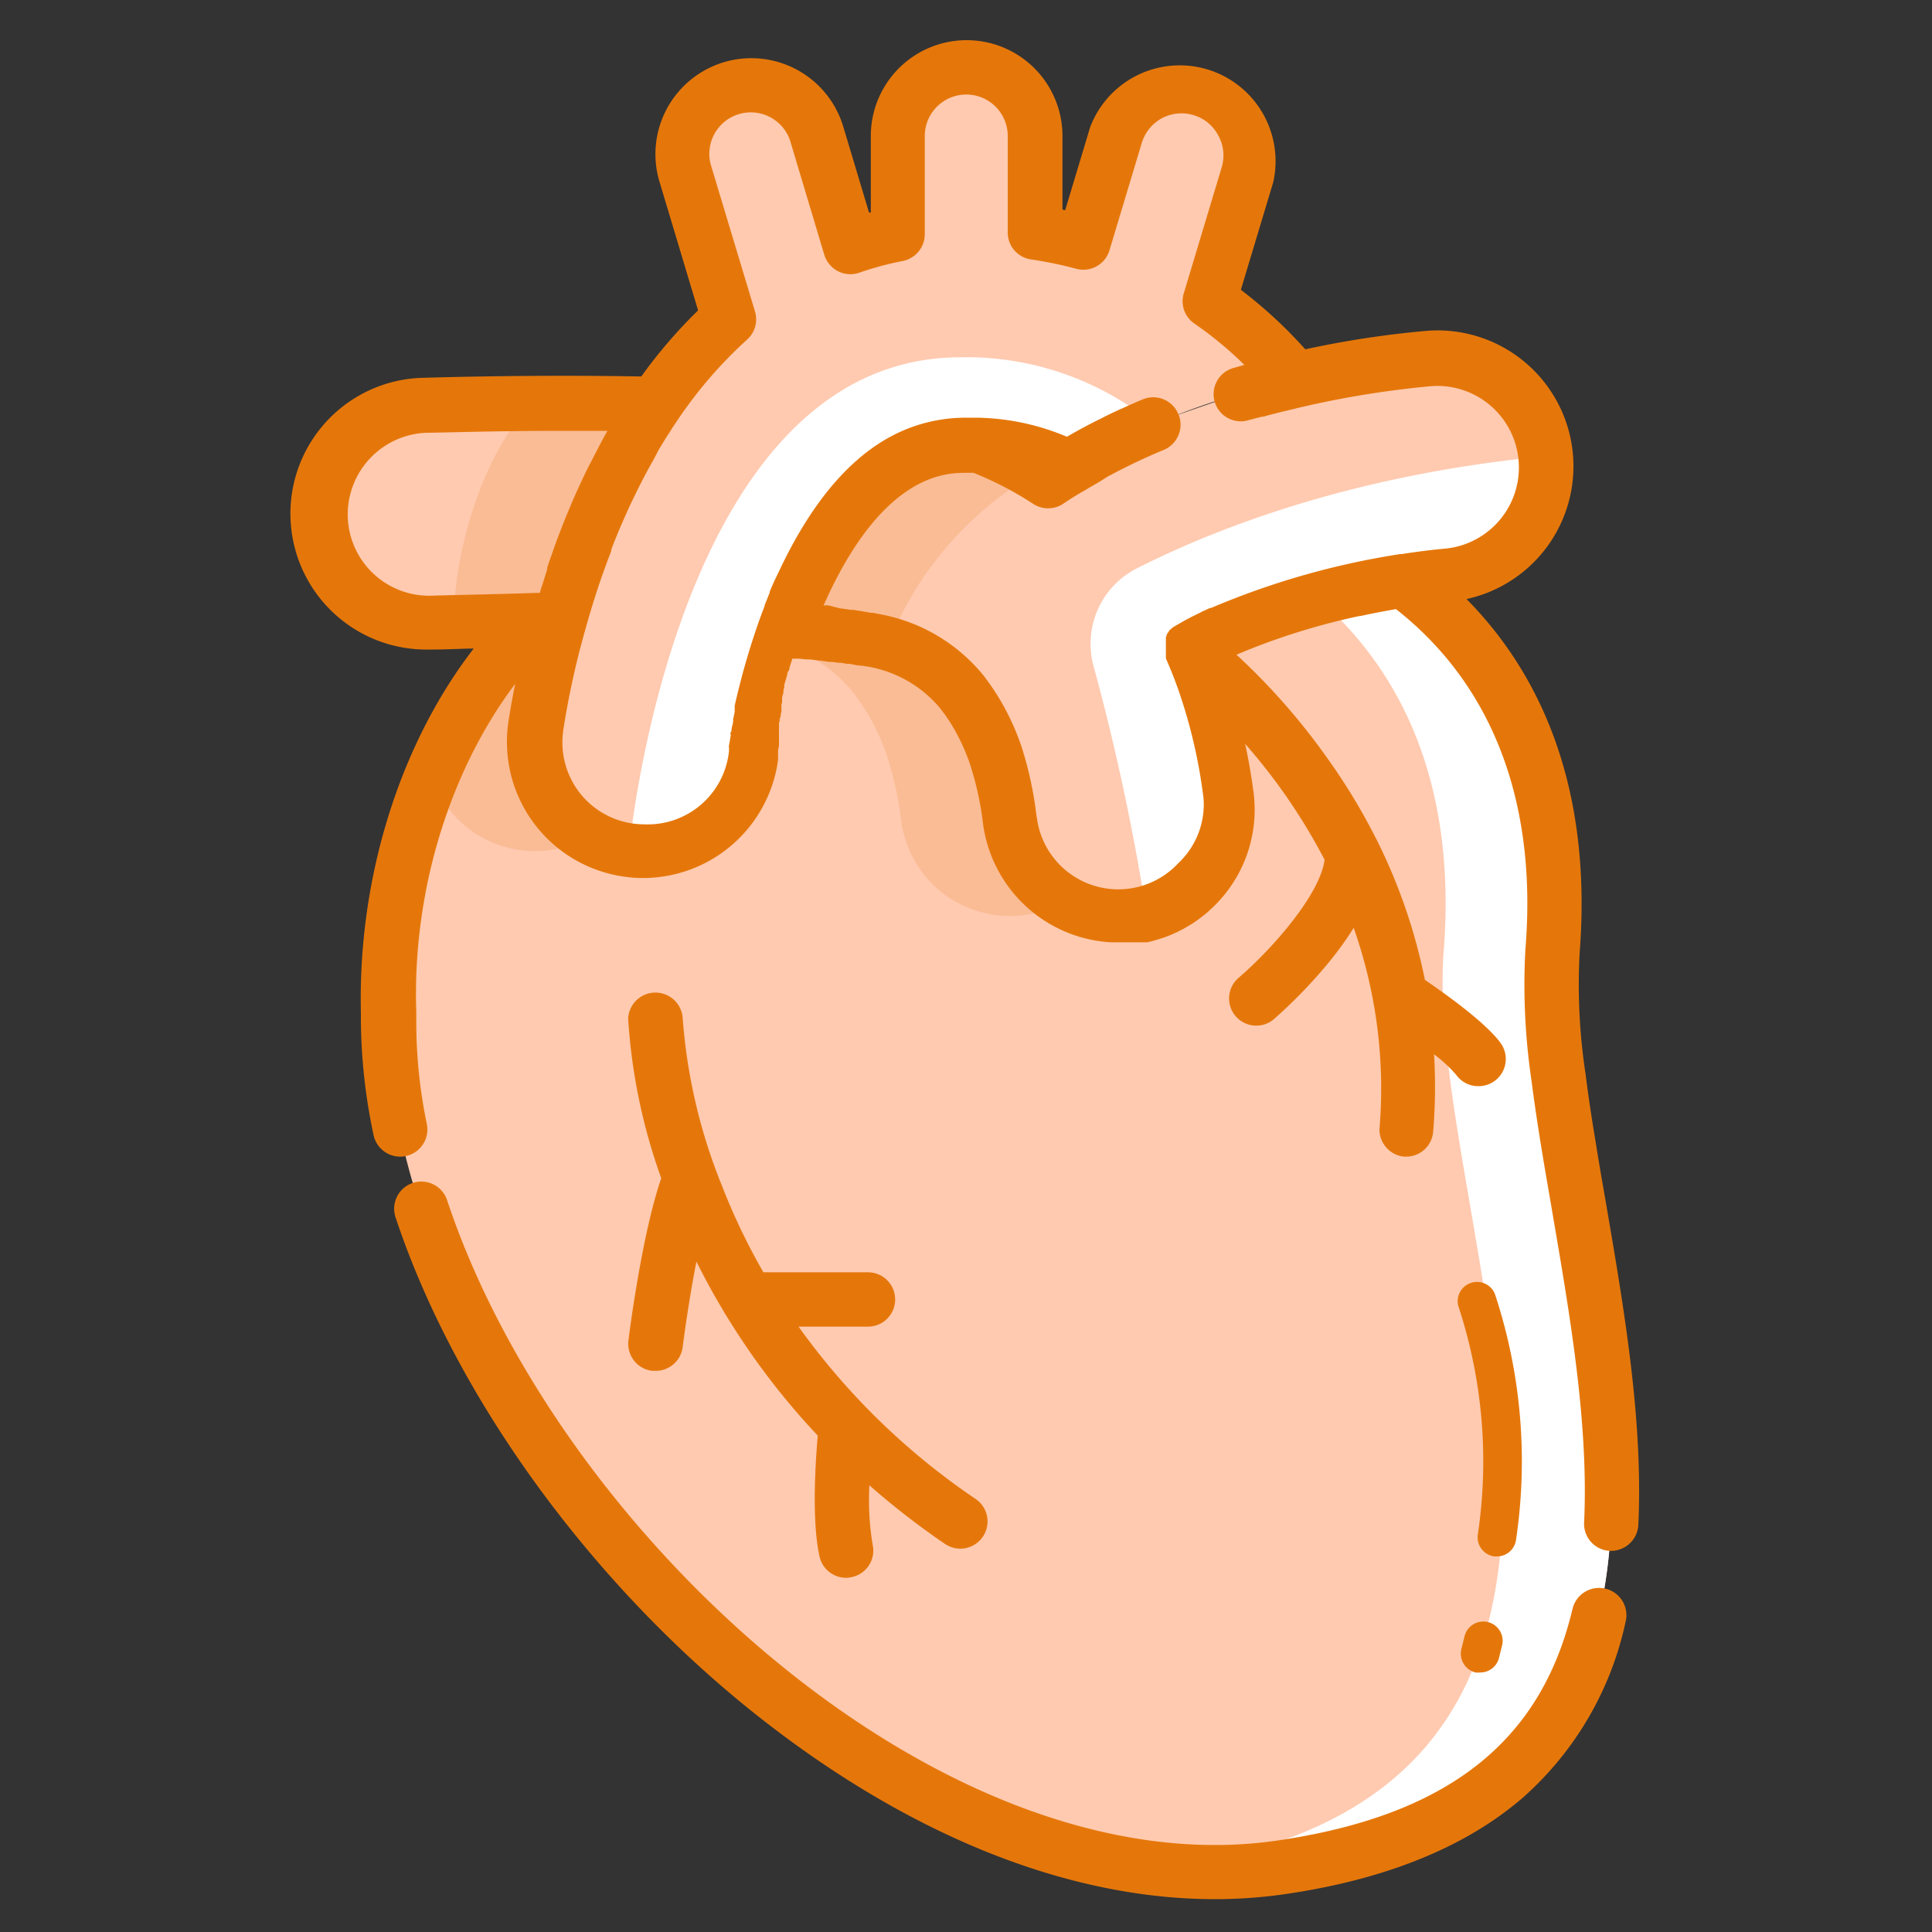 <svg id="Layer_1" data-name="Layer 1" xmlns="http://www.w3.org/2000/svg" viewBox="0 0 150 150"><rect x="0" y="0" width="150" height="150" fill="#333333" stroke="none"/><defs><style>.cls-1{fill:#ffcab0;}.cls-2{fill:#fabc95;}.cls-3,.cls-5{fill:#fff;}.cls-4{fill:#e5770a;}.cls-5{fill-opacity:0;}</style></defs><path class="cls-1" d="M43.7,47.14l0-.12Z"/><path class="cls-1" d="M120.53,73.87C121.62,60,116.64,50.69,108.93,45c-4.63.73-11.69,2.39-16.76,5.36a36,36,0,0,1,1.32,3.44,42.27,42.27,0,0,1,1.73,7.74,8.45,8.45,0,0,1-8.87,9.51h0a8.5,8.5,0,0,1-7.93-7.39,25.79,25.79,0,0,0-1.09-5,16.26,16.26,0,0,0-2.52-4.8l-.15-.19a11.48,11.48,0,0,0-6.83-4,55.89,55.89,0,0,0-6.9-.89,53.27,53.27,0,0,0-2.6,10A8.44,8.44,0,0,1,50,66.06,8.56,8.56,0,0,1,48.84,66a8.44,8.44,0,0,1-7.25-9.49,63.83,63.83,0,0,1,1.8-8.27H41.57c-7.7,7.31-11.7,19.16-11.43,30.38,0,.27,0,.54,0,.82,0,29.8,37.38,70.13,69.2,65.56C141.53,138.93,118.89,94.79,120.53,73.87Z"/><path id="SVGCleanerId_0" data-name="SVGCleanerId 0" class="cls-1" d="M47,38.3a48,48,0,0,1,3.88-6.88c-8.63-.2-16.4,0-17.87.07a8.44,8.44,0,1,0,.53,16.87c2.22-.07,5.78-.13,9.83-.13A66.75,66.75,0,0,1,47,38.3Z"/><path id="SVGCleanerId_0-2" data-name="SVGCleanerId 0" class="cls-1" d="M47,38.3a48,48,0,0,1,3.88-6.88c-8.63-.2-16.4,0-17.87.07a8.44,8.44,0,1,0,.53,16.87c2.22-.07,5.78-.13,9.83-.13A66.75,66.75,0,0,1,47,38.3Z"/><path class="cls-1" d="M91,32.36a47.24,47.24,0,0,0-9.6,5A28.1,28.1,0,0,0,76,34.57q-.47,0-1,0c-1.87,0-7.57,0-12.6,10.58-.58,1.22-1.08,2.46-1.53,3.66a57.89,57.89,0,0,1,6.9.89,11.48,11.48,0,0,1,6.83,4l.15.19a16.26,16.26,0,0,1,2.52,4.8,26.55,26.55,0,0,1,1.1,5,8.49,8.49,0,0,0,7.92,7.39h0a8.45,8.45,0,0,0,8.87-9.51,42,42,0,0,0-1.73-7.73,35.24,35.24,0,0,0-1.32-3.45c6.53-3.82,16.36-5.47,20-5.77a8.44,8.44,0,0,0-1.34-16.83,77.11,77.11,0,0,0-14.53,2.75"/><path class="cls-2" d="M80.41,36.72A27.59,27.59,0,0,0,76,34.57q-.47,0-1,0c-1.87,0-7.57,0-12.6,10.58-.58,1.22-1.08,2.46-1.53,3.66a57.89,57.89,0,0,1,6.9.89c.38.09.78.19,1.19.31A26.63,26.63,0,0,1,80.41,36.72Z"/><path class="cls-1" d="M60.92,48.78h0l.31-.82.07-.16c.11-.28.22-.56.34-.84h0c.11-.27.23-.54.35-.8l.09-.21c.12-.27.24-.55.37-.82,5-10.58,10.73-10.58,12.6-10.58a16.42,16.42,0,0,1,7.85,1.77,59.46,59.46,0,0,1,17.66-6.85,32.49,32.49,0,0,0-6.63-6.13l2.94-9.78a5.33,5.33,0,1,0-10.21-3.07l-2.51,8.35a33.13,33.13,0,0,0-3.77-.78V10.56a5.33,5.33,0,0,0-10.66,0v7.62a26.72,26.72,0,0,0-3.66,1l-2.62-8.7a5.33,5.33,0,0,0-10.21,3.07L56.62,24.8A41.13,41.13,0,0,0,47,38.3a69.8,69.8,0,0,0-5.42,18.19A8.44,8.44,0,0,0,48.84,66a8.56,8.56,0,0,0,1.12.08,8.44,8.44,0,0,0,8.36-7.32,53.27,53.27,0,0,1,2.6-10Z"/><path class="cls-2" d="M66.21,53.72l.14.19a16.39,16.39,0,0,1,2.52,4.8,26.55,26.55,0,0,1,1.1,5,8.49,8.49,0,0,0,7.92,7.39h0A8.39,8.39,0,0,0,82.6,70a8.59,8.59,0,0,1-4.19-6.28,25.79,25.79,0,0,0-1.09-5,16.39,16.39,0,0,0-2.52-4.8l-.15-.19a11.48,11.48,0,0,0-6.83-4,57.89,57.89,0,0,0-6.9-.89c-.14.4-.28.79-.41,1.18A11.17,11.17,0,0,1,66.21,53.72Z"/><path class="cls-3" d="M120.53,73.87C121.62,60,116.64,50.69,108.93,45c-1.91.3-4.24.77-6.67,1.41,6.68,5.75,10.83,14.66,9.83,27.42-1.64,20.92,21,65.06-21.17,71.12l-.9.11a37,37,0,0,0,9.35-.11C141.53,138.93,118.89,94.79,120.53,73.87Z"/><path class="cls-2" d="M41.37,31.35c-3.5,3.19-6.14,10.91-6.14,17,2.16,0,5-.09,8.15-.09A66.75,66.75,0,0,1,47,38.3a48,48,0,0,1,3.88-6.88C47.46,31.34,44.18,31.33,41.37,31.35Z"/><path class="cls-3" d="M89,70.82a8.44,8.44,0,0,0,6.21-9.24,42,42,0,0,0-1.73-7.73,35.24,35.24,0,0,0-1.32-3.45c6.53-3.82,16.36-5.47,20-5.77A8.46,8.46,0,0,0,120,35.42h0c-15.28,1.45-26,5.8-31.76,8.72a6.57,6.57,0,0,0-3.33,7.6A177.71,177.71,0,0,1,89,70.82Z"/><path class="cls-3" d="M58.32,58.74a53.27,53.27,0,0,1,2.6-10h0l.31-.82.07-.16c.11-.28.22-.56.34-.84h0c.11-.27.23-.54.35-.8l.09-.21c.12-.27.24-.55.37-.82,5-10.58,10.73-10.58,12.6-10.58a16.42,16.42,0,0,1,7.85,1.77,48.35,48.35,0,0,1,6.65-3.38,23,23,0,0,0-15-5.16C52.36,27.77,48.84,66,48.84,66a8.56,8.56,0,0,0,1.12.08A8.44,8.44,0,0,0,58.32,58.74Z"/><path class="cls-2" d="M43.7,47.14l0-.12Z"/><path class="cls-2" d="M41.59,56.49a64.21,64.21,0,0,1,1.8-8.27H41.56a35,35,0,0,0-8.05,12.08A8.43,8.43,0,0,0,40.39,66a8.59,8.59,0,0,0,1.13.08,8.35,8.35,0,0,0,4.21-1.14A8.44,8.44,0,0,1,41.59,56.49Z"/><path class="cls-4" d="M50.63,106.43l.26,0A2.1,2.1,0,0,0,53,104.6c.17-1.32.55-4,1.07-6.65.62,1.24,1.31,2.52,2.1,3.83a2.5,2.5,0,0,0,.21.35,55.94,55.94,0,0,0,7.11,9.33c-.18,2.05-.48,6.63.14,9.39a2.11,2.11,0,0,0,2.06,1.65,1.82,1.82,0,0,0,.46-.06,2.1,2.1,0,0,0,1.6-2.52,21.25,21.25,0,0,1-.25-4.6,60.17,60.17,0,0,0,5.87,4.55,2.11,2.11,0,0,0,2.38-3.49A54.23,54.23,0,0,1,62,103h5.39a2.11,2.11,0,0,0,0-4.22H59.27a49.26,49.26,0,0,1-3.21-6.7A43,43,0,0,1,53,79a2.12,2.12,0,0,0-4.23.09,44.76,44.76,0,0,0,2.57,12.39c-1.52,4.39-2.51,12.26-2.55,12.61A2.11,2.11,0,0,0,50.63,106.43Z"/><path class="cls-4" d="M124.67,93.31c-.28-1.6-.54-3.11-.78-4.62-.35-2.09-.6-3.79-.79-5.32a46,46,0,0,1-.46-9.34c1.07-13.66-3.57-22.25-8.78-27.52a10.55,10.55,0,0,0-3.14-20.82,76,76,0,0,0-9.38,1.43,35.42,35.42,0,0,0-5-4.62l2.51-8.34A7.44,7.44,0,0,0,84.64,9.87L82.7,16.32l-.21-.05V10.56a7.44,7.44,0,0,0-14.88,0V16.5l-.14,0-2-6.67a7.45,7.45,0,0,0-9.27-5,7.45,7.45,0,0,0-5,9.27l3,10a38.26,38.26,0,0,0-4.41,5.13c-8.22-.15-15.43.06-16.85.1a10.55,10.55,0,0,0,.32,21.1h.35c1,0,2-.06,3.17-.08-5.72,7.4-9,17.79-8.76,28.26,0,.12,0,.25,0,.38s0,.26,0,.39A44.33,44.33,0,0,0,29,88.11a2.11,2.11,0,1,0,4.14-.84,38.86,38.86,0,0,1-.82-7.84c0-.19,0-.39,0-.59s0-.19,0-.28C32,69.08,35,59.72,40,53.09c-.36,1.77-.52,2.91-.55,3.12a10.56,10.56,0,0,0,9.07,11.86,9.42,9.42,0,0,0,1.4.1A10.59,10.59,0,0,0,60.41,59a.56.56,0,0,1,0-.12h0v-.09l0-.09v0l0-.11v0l0-.13v0l0-.17h0c0-.12.05-.25.07-.4v0c0-.06,0-.11,0-.17v-.09l0-.15,0-.1a.94.94,0,0,0,0-.16l0-.11,0-.16,0-.12a1,1,0,0,1,0-.17l0-.12a1.29,1.29,0,0,0,0-.19l0-.12c0-.07,0-.14.05-.21l0-.11c0-.1.05-.21.08-.31a.5.5,0,0,0,0-.12l.06-.24a.83.83,0,0,0,0-.15l0-.2,0-.17a1.46,1.46,0,0,0,.05-.2,1.21,1.21,0,0,0,0-.18c0-.06,0-.12,0-.19a1.33,1.33,0,0,0,.05-.19l.06-.19a1.46,1.46,0,0,1,0-.2l.06-.2a1.94,1.94,0,0,1,0-.2l.06-.2.06-.2.06-.21.06-.21c0-.08,0-.16.08-.24s.08-.25.11-.37a1.72,1.72,0,0,0,.07-.21l.08-.23a1,1,0,0,1,.05-.16l.22,0,.3,0,.58.06.27,0,.73.09h.06l.71.1.23,0,.47.07.23,0,.43.08.2,0,.57.11A9.37,9.37,0,0,1,73,55h0l.14.19c.11.14.22.28.32.43l.18.26.13.2a15.59,15.59,0,0,1,1.55,3.28,24.13,24.13,0,0,1,1,4.58,10.63,10.63,0,0,0,9.91,9.22l.6,0h0l.56,0,.24,0,.33,0,.26,0,.3,0,.26,0,.29,0,.26-.06.29-.08.24-.07.29-.09.25-.08.28-.11.24-.09.28-.13.23-.1.28-.15.22-.11.27-.16.21-.12.28-.18.19-.13.27-.2.19-.14.27-.22.17-.14.28-.26.14-.13c.13-.13.27-.26.4-.41a10.45,10.45,0,0,0,2.72-8.51c-.17-1.27-.38-2.52-.65-3.74a45.43,45.43,0,0,1,6.17,9c-.33,2.65-4,6.87-6.68,9.17a2.11,2.11,0,0,0,1.37,3.71,2.07,2.07,0,0,0,1.37-.5,38.49,38.49,0,0,0,4-4.09,26,26,0,0,0,2.2-3,37.59,37.59,0,0,1,2,15.65A2.12,2.12,0,0,0,109,89.8h.17a2.1,2.1,0,0,0,2.1-1.94,41.77,41.77,0,0,0,.07-6,10.88,10.88,0,0,1,1.71,1.58,2.1,2.1,0,0,0,1.72.89A2.11,2.11,0,0,0,116.52,81c-1.14-1.59-4.33-3.86-5.89-4.92a43.49,43.49,0,0,0-3.7-10.79,2.64,2.64,0,0,0-.15-.29,46.82,46.82,0,0,0-3.63-6A51.19,51.19,0,0,0,96,50.83a52.47,52.47,0,0,1,9.21-2.93l.39-.08.06,0c1-.22,2-.4,2.72-.53,7.48,5.86,11,15,10.05,26.43a50.74,50.74,0,0,0,.48,10.21c.2,1.58.46,3.32.81,5.47.25,1.52.51,3,.79,4.65,1.39,8.11,2.84,16.5,2.48,24.15a2.1,2.1,0,0,0,2,2.21h.1a2.13,2.13,0,0,0,2.11-2C127.58,110.27,126.1,101.65,124.67,93.31ZM33.48,46.25A6.32,6.32,0,0,1,27,40.13a6.35,6.35,0,0,1,6.12-6.53c1,0,5.19-.15,10.56-.15l3.48,0c-.53.93-1,1.9-1.53,2.9v0c-.17.34-.33.67-.48,1s-.29.62-.43.94l-.15.34c-.09.2-.18.41-.26.61l-.18.42c-.07.18-.15.35-.22.53s-.12.32-.19.48l-.18.46c-.17.44-.34.89-.5,1.34h0l-.23.66-.1.27c-.08.23-.15.46-.23.68,0,0,0,.1,0,.15-.16.48-.31,1-.47,1.46v0l-.1.34h-.25C38.66,46.14,35.75,46.18,33.48,46.25Zm47,17.17A28,28,0,0,0,79.32,58a18.84,18.84,0,0,0-2.85-5.41l0,0a1,1,0,0,0-.08-.11l0,0,0,0a13.51,13.51,0,0,0-8-4.78l-.62-.12-.16,0-.66-.12h0l-.69-.11-.18,0-.77-.11h-.06L64.31,47l-.19,0-.18,0,.05-.1.37-.81c4.45-9.38,9.15-9.38,10.69-9.38l.53,0a26.2,26.2,0,0,1,4.62,2.4,2.12,2.12,0,0,0,2.35,0c.52-.35,1.06-.7,1.61-1l.35-.21.52-.3.34-.2L86,37l.25-.13c.28-.15.56-.3.85-.44l.38-.19.54-.27.43-.2.54-.25.42-.19.7-.3.25-.1a2.13,2.13,0,0,0,1.29-2.15,2,2,0,0,0-.16-.62A2.11,2.11,0,0,0,88.74,31q-.73.3-1.44.63l-.23.1c-.47.21-.93.43-1.39.66l-.09.05c-.43.21-.85.42-1.26.64l-.21.11c-.42.23-.84.46-1.25.7l-.08,0a18.64,18.64,0,0,0-6.86-1.46l-.88,0a12.3,12.3,0,0,0-4.26.73c-4,1.45-7.42,5.11-10.24,11.05l-.48,1,0,0c-.1.24-.21.48-.31.73l0,.08,0,0c-.09.2-.16.39-.24.59s-.11.26-.16.4l0,.06c-.11.28-.22.56-.32.84h0a57.31,57.31,0,0,0-2,6.89c0,.05,0,.1,0,.15a1.6,1.6,0,0,1,0,.21l0,.11q-.06.3-.12.57l0,.12c0,.2-.08.4-.11.58s0,.21-.07.31,0,.16,0,.23c-.06.32-.1.59-.14.79s0,.1,0,.15,0,.23,0,.27v0A6.34,6.34,0,0,1,50,64a6.18,6.18,0,0,1-.85-.06,6.35,6.35,0,0,1-5.43-7.12v-.05h0a64.51,64.51,0,0,1,1.73-7.91c.48-1.72,1-3.39,1.6-5h0c.13-.38.28-.75.42-1.12a.3.3,0,0,1,0-.1c.14-.37.28-.73.43-1.08l.07-.18c.12-.29.24-.57.37-.86l.11-.26.45-1,.45-.93.21-.43.24-.47.28-.54.17-.32.33-.6.14-.24L51.1,35l.11-.19.39-.64.09-.15.42-.65.07-.12.45-.67A34.08,34.08,0,0,1,58,26.37a2.12,2.12,0,0,0,.62-2.18L55.25,13a3.22,3.22,0,1,1,6.16-1.86L64,19.79a2.14,2.14,0,0,0,1.07,1.27,2.11,2.11,0,0,0,1.65.11,24.8,24.8,0,0,1,3.38-.91,2.12,2.12,0,0,0,1.7-2.08V10.56a3.22,3.22,0,0,1,6.44,0v7.49a2.11,2.11,0,0,0,1.8,2.09,31.08,31.08,0,0,1,3.53.73,2.11,2.11,0,0,0,2.57-1.44l2.51-8.34a3.26,3.26,0,0,1,1.56-1.91,3.22,3.22,0,0,1,2.45-.24,3.15,3.15,0,0,1,1.91,1.55A3.2,3.2,0,0,1,94.85,13l-2.94,9.77a2.1,2.1,0,0,0,.82,2.35,28.75,28.75,0,0,1,3.88,3.21h0l-.81.23a2.11,2.11,0,1,0,1.18,4.05l1-.26.1,0c.65-.18,1.31-.35,2-.51h0l1-.24a74.21,74.21,0,0,1,10.07-1.62,6.33,6.33,0,0,1,1,12.62c-.78.07-1.93.2-3.33.42h-.11a61.2,61.2,0,0,0-14.68,4.18l-.08,0-.59.27-.17.09-.49.24-.2.1-.47.25-.18.1-.63.36h0l-.1.06-.07.05-.08.06a.27.27,0,0,1-.08.07l-.06.06-.09.09,0,.05-.09.11s0,0,0,0l0,0-.07.11a.25.25,0,0,0,0,.07l-.06.11,0,.07a.42.42,0,0,0,0,.1l0,.09s0,.06,0,.09a1.16,1.16,0,0,0,0,.18.36.36,0,0,0,0,.11s0,0,0,.07,0,.07,0,.11v.09a.62.62,0,0,0,0,.13v.06s0,.09,0,.13,0,.05,0,.08,0,.05,0,.08a.08.08,0,0,0,0,0,.31.31,0,0,0,0,.08l0,.1a1,1,0,0,0,0,.1s0,0,0,0a33.85,33.85,0,0,1,1.24,3.25,40.52,40.52,0,0,1,1.65,7.36,5.49,5.49,0,0,1,.05.7A6.26,6.26,0,0,1,91.5,67a6.37,6.37,0,0,1-11-3.53Z"/><path class="cls-4" d="M124.63,123.34a2.12,2.12,0,0,0-2.54,1.57c-2.45,10.37-9.76,16.08-23,18-25.7,3.69-55.7-23.67-64.36-49.68a2.11,2.11,0,1,0-4,1.34c4.53,13.61,14.73,27.82,27.28,38,12,9.71,24.65,14.88,36.31,14.88a38.28,38.28,0,0,0,5.38-.38c7.84-1.13,14.07-3.65,18.52-7.49a25.28,25.28,0,0,0,8-13.71A2.11,2.11,0,0,0,124.63,123.34Z"/><path class="cls-4" d="M116.21,120.84H116a1.5,1.5,0,0,1-1.26-1.71,38.54,38.54,0,0,0-1.52-17.74,1.5,1.5,0,0,1,2.84-.94,41.37,41.37,0,0,1,1.64,19.13A1.49,1.49,0,0,1,116.21,120.84Z"/><path class="cls-4" d="M114.92,129.85a1.55,1.55,0,0,1-.37,0,1.51,1.51,0,0,1-1.09-1.82l.25-1a1.5,1.5,0,1,1,2.91.73l-.25,1A1.49,1.49,0,0,1,114.92,129.85Z"/><rect id="Rectangle_1667" data-name="Rectangle 1667" class="cls-5" width="150" height="150"/></svg>